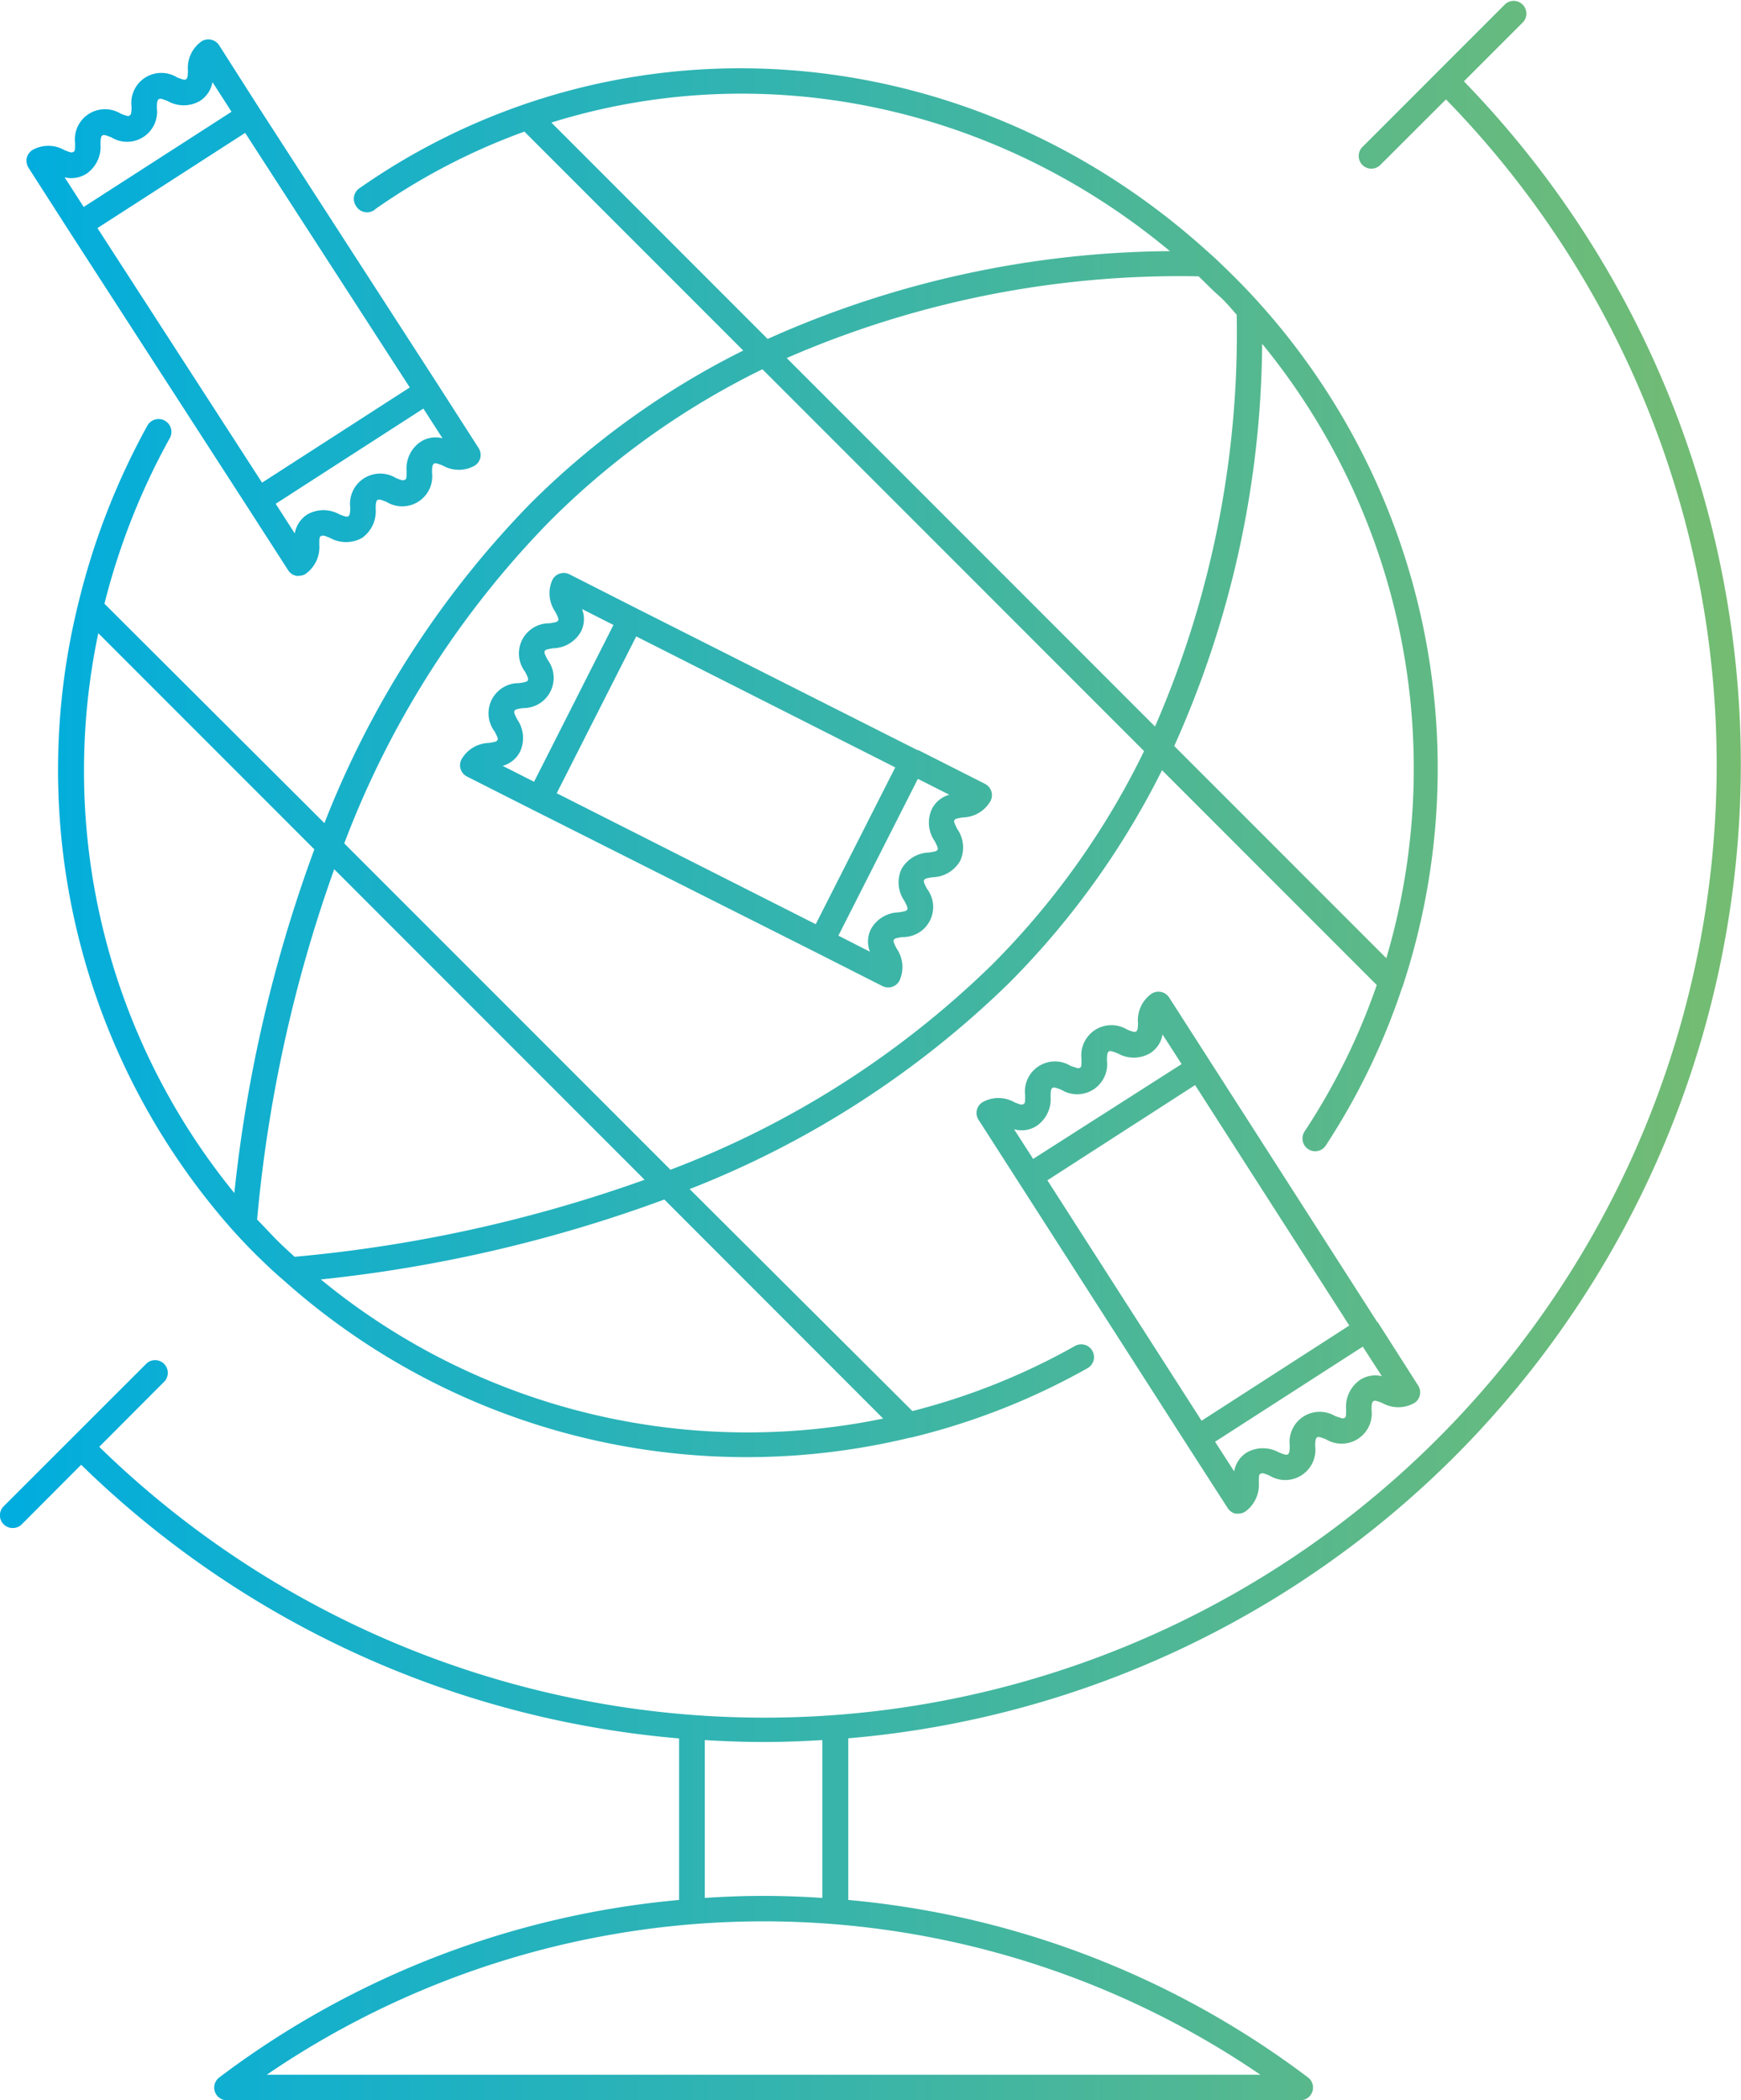 <svg id="Layer_1" data-name="Layer 1" xmlns="http://www.w3.org/2000/svg" xmlns:xlink="http://www.w3.org/1999/xlink" viewBox="0 0 136.85 165"><defs><style>.cls-1{fill:url(#linear-gradient);}</style><linearGradient id="linear-gradient" x1="1039.79" y1="421.69" x2="1176.64" y2="421.69" gradientUnits="userSpaceOnUse"><stop offset="0" stop-color="#00addf"/><stop offset="1" stop-color="#75bc71"/></linearGradient></defs><title>5</title><path class="cls-1" d="M1154.17,453.58a77,77,0,0,0,.69-108l4.67-4.67a1,1,0,0,0-1.41-1.41l-11.24,11.24a1,1,0,0,0,0,1.41,1,1,0,0,0,1.41,0l5.16-5.15a74.86,74.86,0,0,1-105.86,105.86l5.15-5.16a1,1,0,0,0-1.41-1.41l-11.25,11.24a1,1,0,0,0,0,1.42,1,1,0,0,0,.71.29,1,1,0,0,0,.71-.29l4.67-4.68a76.55,76.55,0,0,0,47,21.5v12.69a70.55,70.55,0,0,0-36.14,13.94,1,1,0,0,0-.35,1.12,1,1,0,0,0,1,.68H1142a1,1,0,0,0,.6-1.8,70.52,70.52,0,0,0-36.13-13.94V475.76A76.58,76.58,0,0,0,1154.17,453.58Zm-93.41,48.61a69.3,69.3,0,0,1,78.1,0Zm43.67-13.89c-1.53-.1-3.07-.16-4.62-.16s-3.09.06-4.62.16V475.9c1.54.09,3.08.15,4.62.15s3.08-.06,4.62-.15Zm43.64-45.21-13.17-20.53h0l-3.21-5a1,1,0,0,0-1.38-.3,2.54,2.54,0,0,0-1.07,2.28c0,.53-.06.63-.15.69s-.2.05-.7-.15a2.37,2.37,0,0,0-3.59,2.31c0,.54,0,.64-.15.7s-.19,0-.69-.15a2.36,2.36,0,0,0-3.59,2.3c0,.54,0,.64-.15.7s-.19.05-.69-.15a2.55,2.55,0,0,0-2.52,0,1,1,0,0,0-.44.63,1,1,0,0,0,.14.75l3.21,5h0l13.15,20.5h0l3.22,5a1,1,0,0,0,.62.44l.22,0a1,1,0,0,0,.54-.16,2.6,2.6,0,0,0,1.07-2.28c0-.54,0-.64.15-.7s.19-.05.69.15a2.37,2.37,0,0,0,3.59-2.31c0-.53.06-.63.15-.69s.2-.05.7.15a2.37,2.37,0,0,0,3.58-2.31c0-.54.06-.63.15-.69s.2-.05.7.15a2.56,2.56,0,0,0,2.51,0,1,1,0,0,0,.44-.63,1,1,0,0,0-.14-.75l-3.19-5Zm-26.77-15.46a2.54,2.54,0,0,0,1.07-2.28c0-.54.06-.63.15-.69s.2-.05.7.15a2.36,2.36,0,0,0,3.58-2.31c0-.54.06-.64.15-.7s.2-.05.7.15a2.55,2.55,0,0,0,2.52,0,2.15,2.15,0,0,0,1-1.49l1.5,2.33L1121,430.24l-1.5-2.33A2.17,2.17,0,0,0,1121.3,427.63Zm12.43-3.19,12.12,18.89-11.61,7.48-12.12-18.89Zm12.94,23.18a2.56,2.56,0,0,0-1.07,2.28c0,.54,0,.64-.15.7s-.2,0-.7-.15a2.37,2.37,0,0,0-3.58,2.31c0,.53-.06.63-.15.69s-.2.05-.7-.15a2.58,2.58,0,0,0-2.52,0,2.19,2.19,0,0,0-1,1.49l-1.5-2.33,11.61-7.47,1.5,2.32A2.18,2.18,0,0,0,1146.67,447.62Zm-101.45-90.28h0l14,21.65h0l3.22,5a1,1,0,0,0,.63.44.75.75,0,0,0,.21,0,1,1,0,0,0,.54-.16,2.58,2.58,0,0,0,1.07-2.28c0-.53,0-.63.15-.69s.19-.05.69.15a2.58,2.58,0,0,0,2.52,0,2.56,2.56,0,0,0,1.07-2.28c0-.54.06-.64.15-.7s.2-.05.7.15a2.36,2.36,0,0,0,3.58-2.3c0-.54.06-.64.15-.7s.2-.05.7.15a2.54,2.54,0,0,0,2.51,0,1,1,0,0,0,.44-.63,1,1,0,0,0-.14-.75l-3.21-5h0l-14-21.65h0l-3.19-5a1,1,0,0,0-.63-.43,1,1,0,0,0-.75.13,2.56,2.56,0,0,0-1.07,2.28c0,.54-.06.64-.15.7s-.2.05-.7-.15a2.36,2.36,0,0,0-3.58,2.31c0,.54-.06.63-.16.69s-.19.05-.69-.15a2.37,2.37,0,0,0-3.59,2.31c0,.54,0,.64-.15.7s-.19.05-.69-.15a2.55,2.55,0,0,0-2.52,0,1.05,1.05,0,0,0-.44.63,1.07,1.07,0,0,0,.14.76Zm27.6,16.58a2.54,2.54,0,0,0-1.07,2.28c0,.53,0,.63-.15.69s-.2.05-.7-.15a2.37,2.37,0,0,0-3.58,2.31c0,.54-.06.64-.15.7s-.2.05-.7-.15a2.56,2.56,0,0,0-2.51,0,2.21,2.21,0,0,0-1,1.5l-1.5-2.33,11.61-7.48,1.5,2.33A2.18,2.18,0,0,0,1072.82,373.92Zm-12.43,3.19-12.94-20,11.61-7.48,12.94,20Zm-13.76-24.3a2.57,2.57,0,0,0,1.06-2.28c0-.54.06-.64.15-.7s.2-.05.7.15a2.36,2.36,0,0,0,3.58-2.3c0-.54.06-.64.16-.7s.19-.05.69.15a2.55,2.55,0,0,0,2.52,0,2.2,2.2,0,0,0,1-1.49l1.5,2.33-11.62,7.48-1.5-2.33A2.2,2.2,0,0,0,1046.63,352.81Zm65.31,45.33h0L1089.85,387h0l-5.3-2.69a1,1,0,0,0-1.34.44,2.57,2.57,0,0,0,.23,2.51c.25.48.27.58.22.68s-.14.14-.68.22a2.37,2.37,0,0,0-1.92,3.8c.25.48.27.58.22.68s-.15.14-.68.22a2.37,2.37,0,0,0-1.93,3.8c.25.48.28.58.22.68s-.14.14-.67.22a2.56,2.56,0,0,0-2.16,1.3,1,1,0,0,0-.06.76,1,1,0,0,0,.5.58l5.26,2.66h0L1103.9,414h0l5.25,2.66a1.07,1.07,0,0,0,.46.11,1.12,1.12,0,0,0,.31-.05,1,1,0,0,0,.58-.5,2.57,2.57,0,0,0-.23-2.51c-.25-.47-.27-.58-.22-.68s.14-.14.67-.22a2.36,2.36,0,0,0,1.93-3.8c-.25-.48-.27-.58-.22-.68s.15-.14.68-.22a2.56,2.56,0,0,0,2.16-1.3,2.53,2.53,0,0,0-.24-2.5c-.24-.48-.27-.58-.22-.68s.15-.14.68-.22a2.56,2.56,0,0,0,2.16-1.29,1,1,0,0,0-.44-1.35l-5.26-2.66h0Zm-31.49-2.42c-.25-.48-.27-.58-.22-.68s.14-.14.67-.22a2.37,2.37,0,0,0,1.93-3.8c-.25-.48-.27-.58-.22-.68s.15-.14.68-.22a2.56,2.56,0,0,0,2.16-1.3,2.16,2.16,0,0,0,.09-1.78l2.47,1.25-6.24,12.32-2.47-1.25a2.18,2.18,0,0,0,1.38-1.14A2.55,2.55,0,0,0,1080.45,395.72Zm9.35-6.53,20.36,10.29-6.25,12.32-20.36-10.29Zm23.46,16.08c.25.48.27.58.22.68s-.14.14-.67.22a2.56,2.56,0,0,0-2.16,1.3,2.53,2.53,0,0,0,.23,2.5c.25.48.27.58.22.68s-.15.14-.68.22a2.56,2.56,0,0,0-2.16,1.3,2.18,2.18,0,0,0-.09,1.79l-2.48-1.26,6.25-12.32,2.47,1.25a2.18,2.18,0,0,0-1.38,1.14A2.55,2.55,0,0,0,1113.26,405.27Zm-44-49.63a50.23,50.23,0,0,1,11.75-6.11l17.2,17.2a64.29,64.29,0,0,0-16.71,12,75,75,0,0,0-16.21,25.13L1048,386.62a54.09,54.09,0,0,1,5.13-13,1,1,0,1,0-1.75-1,56.27,56.27,0,0,0-5.42,13.92.06.06,0,0,1,0,0,54.48,54.48,0,0,0,12.16,49.34l.11.12c.54.59,1.08,1.17,1.65,1.73s1.29,1.26,2,1.87l.12.1a54.62,54.62,0,0,0,49.32,12.44,1.07,1.07,0,0,0,.3-.06,54.16,54.16,0,0,0,13.66-5.4,1,1,0,1,0-1-1.74,52.31,52.31,0,0,1-12.77,5.11L1094,432.61a75,75,0,0,0,25.13-16.21,64.51,64.51,0,0,0,12-16.7l16.88,16.88a51.32,51.32,0,0,1-5.68,11.51,1,1,0,0,0,.29,1.38,1,1,0,0,0,.55.17,1,1,0,0,0,.83-.45,53.3,53.3,0,0,0,6-12.4,1,1,0,0,0,.09-.24,54.63,54.63,0,0,0-11.41-53.65,1.31,1.31,0,0,0-.11-.12c-.56-.62-1.14-1.22-1.73-1.81s-1.13-1.11-1.7-1.64a.52.52,0,0,1-.11-.1l-.12-.1c-15.23-13.91-35.94-18-54.1-11.68h0a52.21,52.21,0,0,0-12.78,6.54,1,1,0,0,0-.25,1.39A1,1,0,0,0,1069.28,355.64Zm-21.76,33.28,17,17a111.63,111.63,0,0,0-6.29,27A52.48,52.48,0,0,1,1047.52,388.92ZM1060,435a111.36,111.36,0,0,1,6.06-27.52l24.4,24.4a111.38,111.38,0,0,1-27.51,6.05c-.55-.5-1.1-1-1.63-1.55S1060.44,435.45,1060,435Zm49.21,15.64a52.79,52.79,0,0,1-44.2-10.93,111.39,111.39,0,0,0,27-6.28Zm8.54-35.64a73.32,73.32,0,0,1-25.26,16.09l-25.64-25.64a73.19,73.19,0,0,1,16.09-25.25,62.3,62.3,0,0,1,16.78-12l30,30A62.42,62.42,0,0,1,1117.75,415Zm31-.54-16.66-16.66A78.25,78.25,0,0,0,1139,366.2,52.63,52.63,0,0,1,1148.77,414.44ZM1137,363.92a77.46,77.46,0,0,1-6.42,32.35l-28.95-28.95A77.36,77.36,0,0,1,1134,360.9c.52.48,1,1,1.55,1.48S1136.54,363.4,1137,363.92Zm-5.27-5a78.55,78.55,0,0,0-31.6,6.9l-17-17C1099.48,343.72,1117.73,347.26,1131.75,358.92Z" transform="translate(-1039.79 -339.19)"/></svg>